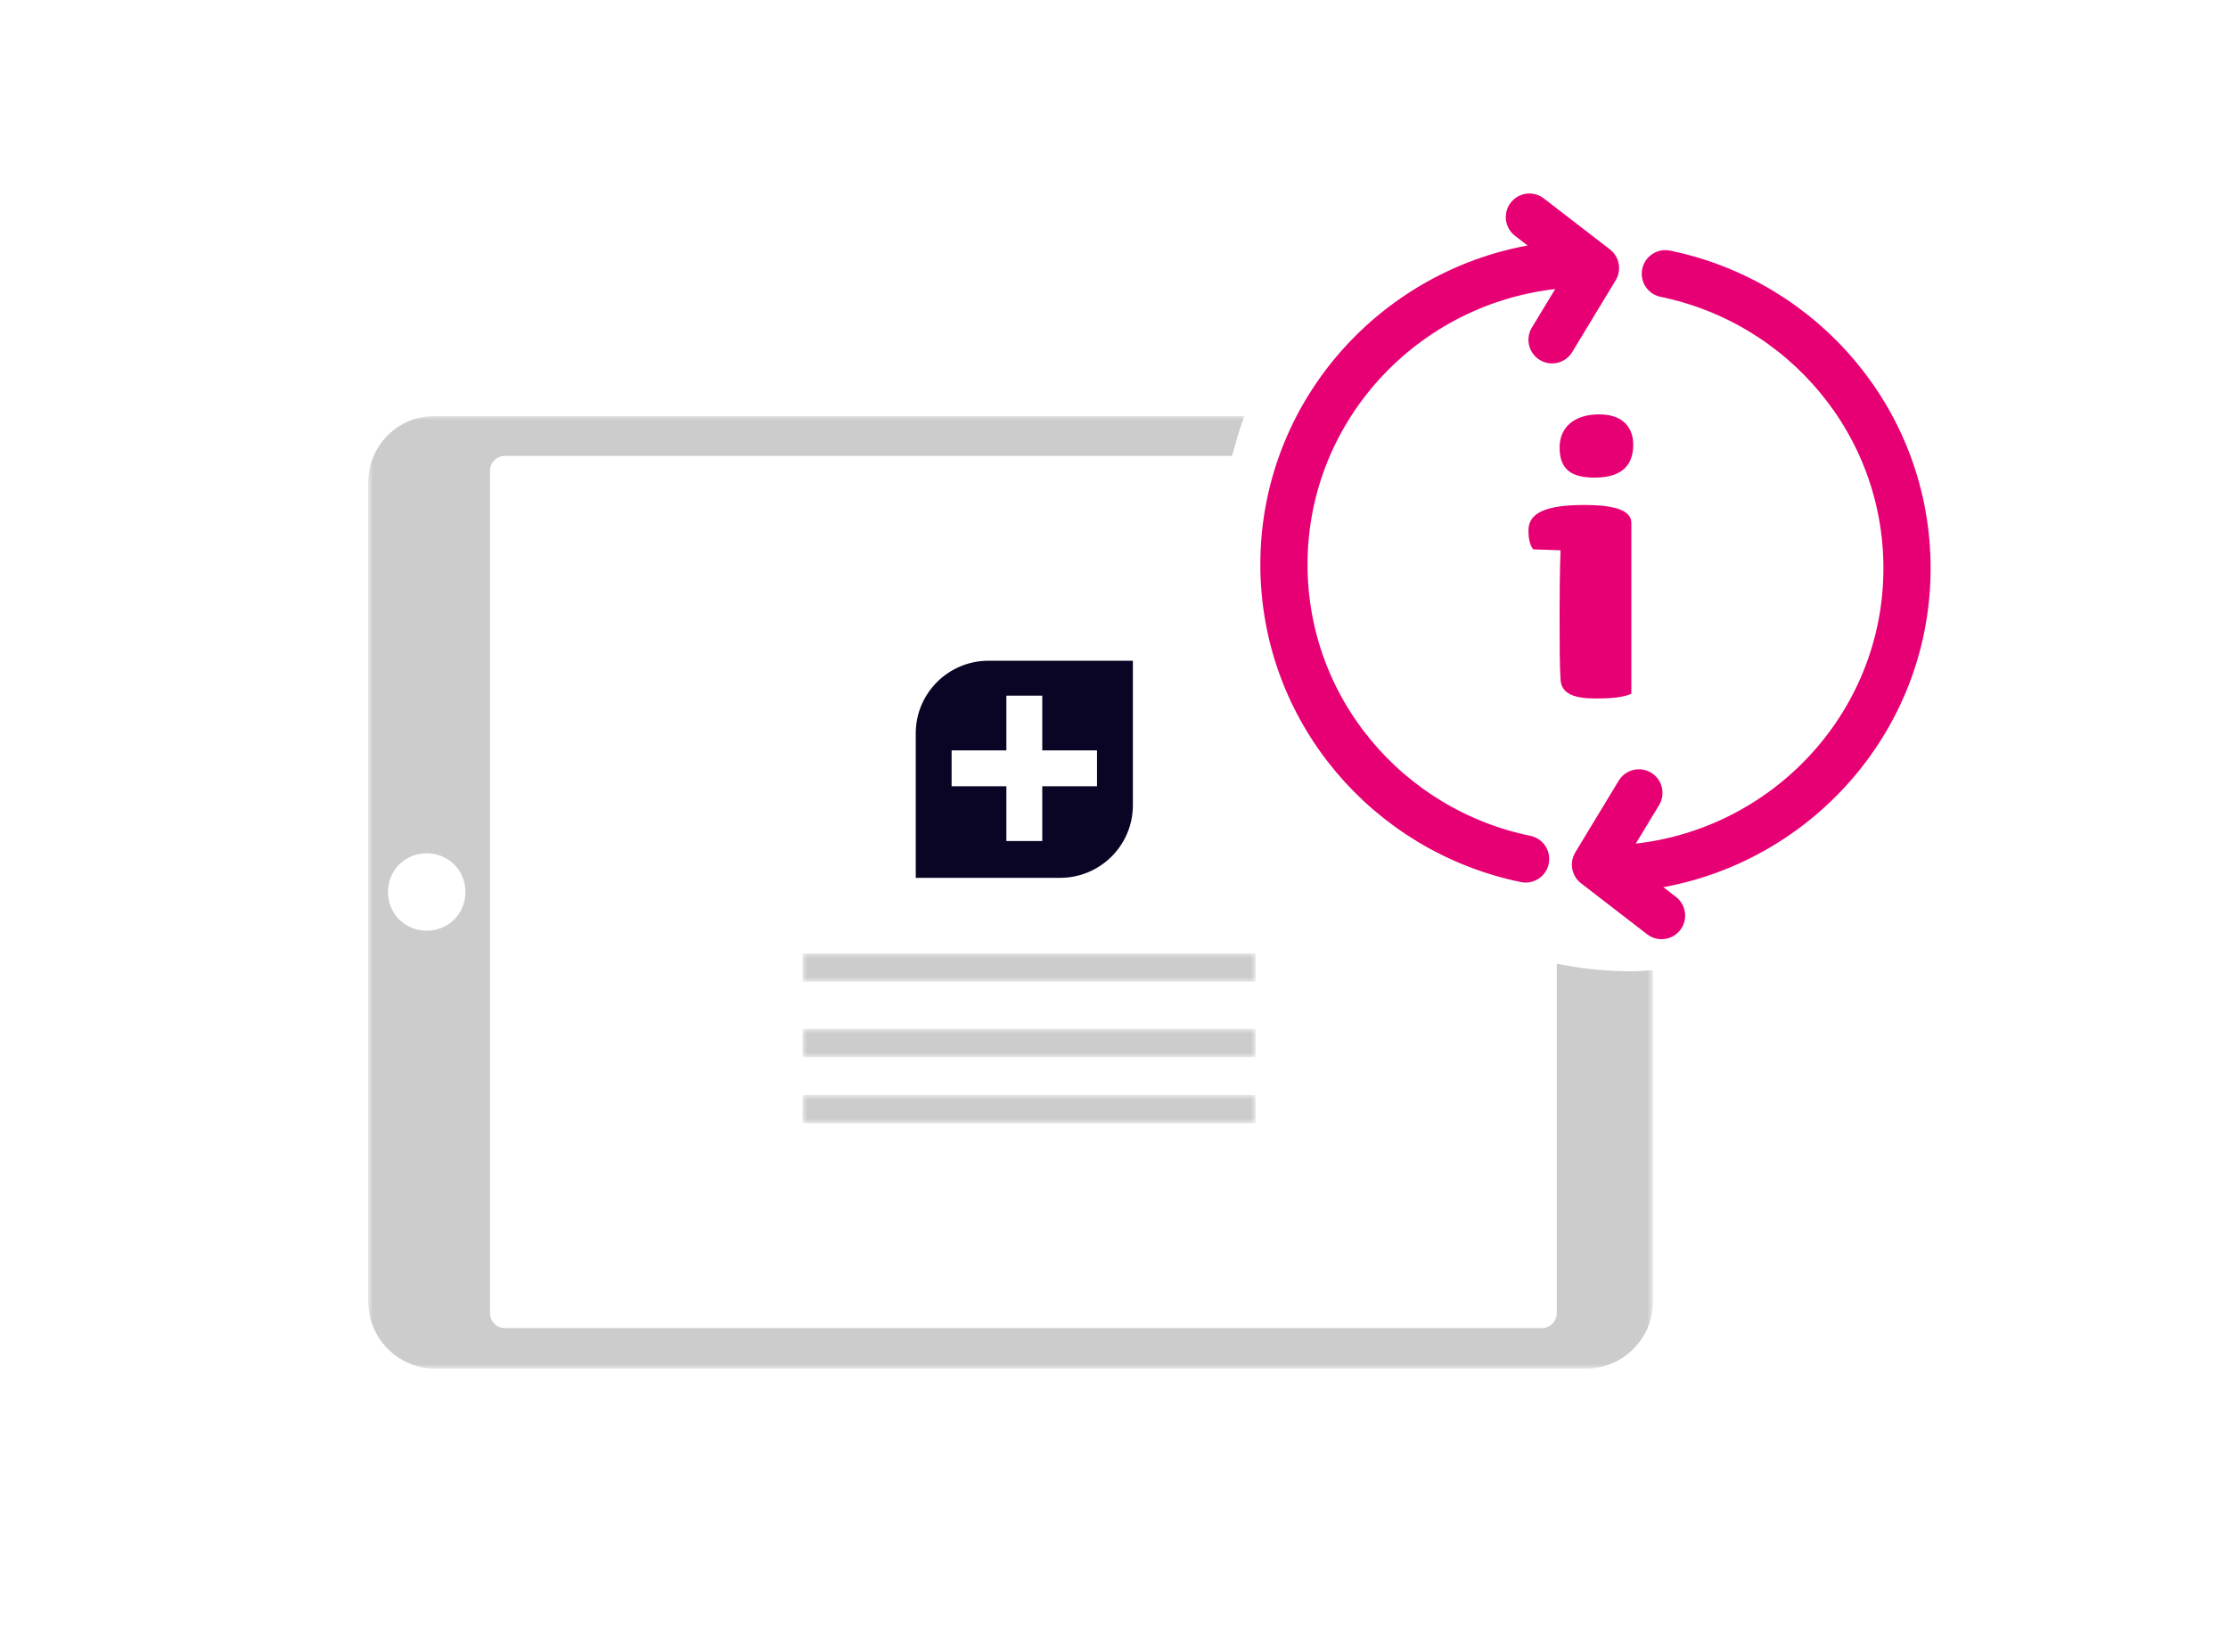 <?xml version="1.0" encoding="utf-8"?>
<!-- Generator: Adobe Illustrator 27.8.1, SVG Export Plug-In . SVG Version: 6.00 Build 0)  -->
<svg version="1.1" id="Layer_1" xmlns="http://www.w3.org/2000/svg" xmlns:xlink="http://www.w3.org/1999/xlink" x="0px" y="0px"
	 viewBox="0 0 236 175" style="enable-background:new 0 0 236 175;" xml:space="preserve">
<style type="text/css">
	.st0{fill:none;stroke:#E70073;stroke-width:5;stroke-linecap:round;}
	.st1{fill:none;stroke:#E70073;stroke-width:5;stroke-linecap:round;stroke-linejoin:round;}
	.st2{fill-rule:evenodd;clip-rule:evenodd;fill:#E70073;}
	.st3{fill-rule:evenodd;clip-rule:evenodd;fill:#0A0524;}
	.st4{filter:url(#Adobe_OpacityMaskFilter);}
	.st5{fill-rule:evenodd;clip-rule:evenodd;fill:#FFFFFF;}
	.st6{mask:url(#mask-2_00000162336801714982244240000001030647844821023413_);fill-rule:evenodd;clip-rule:evenodd;fill:#CCCCCC;}
	.st7{filter:url(#Adobe_OpacityMaskFilter_00000183953409753173350800000013474644052644573571_);}
	.st8{mask:url(#mask-2_00000005956293195383805200000005829179711652715448_);fill-rule:evenodd;clip-rule:evenodd;fill:#CCCCCC;}
	.st9{filter:url(#Adobe_OpacityMaskFilter_00000017474652697606445310000017408596495464604310_);}
	.st10{mask:url(#mask-2_00000131355473418402707760000002769349365548271244_);fill-rule:evenodd;clip-rule:evenodd;fill:#CCCCCC;}
	.st11{filter:url(#Adobe_OpacityMaskFilter_00000016770864800770184770000017028502646862131619_);}
	.st12{mask:url(#mask-2_00000078006693220232763390000009886511694714028477_);fill-rule:evenodd;clip-rule:evenodd;fill:#CCCCCC;}
</style>
<g id="Transparency-and-consistency">
	<g id="up-to-date-information" transform="translate(39, 21)">
		<path id="Stroke-1" class="st0" d="M137.4,8C152,11,163,23.8,163,39.2c0,16.9-13.3,30.7-30,31.8c-0.7,0-1.3,0.1-2,0.1"/>
		<polyline id="Stroke-3" class="st1" points="134.6,63 130,70.6 137,76 		"/>
		<path id="Stroke-5" class="st0" d="M122.6,70C108,67,97,54.2,97,38.8c0-16.9,13.3-30.7,30-31.8c0.7,0,1.3-0.1,2-0.1"/>
		<polyline id="Stroke-7" class="st1" points="125.4,15 130,7.4 123,2 		"/>
		<path id="Fill-9" class="st2" d="M129.9,29.6c-2.5,0-3.7-0.9-3.7-3.2c0-2,1.4-3.5,4.2-3.5c2.6,0,3.6,1.5,3.6,3.2
			C134,28.1,133,29.6,129.9,29.6 M133.8,34.4v18.1c-0.9,0.4-2.2,0.5-3.7,0.5c-2.2,0-3.7-0.4-3.8-2c-0.1-1.5-0.1-3.7-0.1-7.3
			c0-4,0.1-6.4,0.1-6.4l-2.9-0.1c-0.4-0.5-0.5-1.3-0.5-2c0-1.8,1.7-2.7,5.9-2.7C132.4,32.5,133.8,33.2,133.8,34.4"/>
		<path id="Fill-11" class="st3" d="M77.2,62.3h-5.8v5.8h-3.8v-5.8h-5.8v-3.8h5.8v-5.8h3.8v5.8h5.8V62.3z M65.7,49
			c-4.2,0-7.7,3.4-7.7,7.7V72h15.3c4.2,0,7.7-3.4,7.7-7.7V49H65.7z"/>
		<g id="Clip-14">
		</g>
		<defs>
			<filter id="Adobe_OpacityMaskFilter" filterUnits="userSpaceOnUse" x="46" y="80" width="48" height="3">
				<feColorMatrix  type="matrix" values="1 0 0 0 0  0 1 0 0 0  0 0 1 0 0  0 0 0 1 0"/>
			</filter>
		</defs>
		
			<mask maskUnits="userSpaceOnUse" x="46" y="80" width="48" height="3" id="mask-2_00000162336801714982244240000001030647844821023413_">
			<g class="st4">
				<polygon id="path-1_00000152253014309653178380000001313285633252708749_" class="st5" points="0,124 164,124 164,0 0,0 				"/>
			</g>
		</mask>
		<polygon id="Fill-13" class="st6" points="46,83 94,83 94,80 46,80 		"/>
		<defs>
			
				<filter id="Adobe_OpacityMaskFilter_00000176727714493406574060000008734455321493511048_" filterUnits="userSpaceOnUse" x="46" y="88" width="48" height="3">
				<feColorMatrix  type="matrix" values="1 0 0 0 0  0 1 0 0 0  0 0 1 0 0  0 0 0 1 0"/>
			</filter>
		</defs>
		
			<mask maskUnits="userSpaceOnUse" x="46" y="88" width="48" height="3" id="mask-2_00000005956293195383805200000005829179711652715448_">
			<g style="filter:url(#Adobe_OpacityMaskFilter_00000176727714493406574060000008734455321493511048_);">
				<polygon id="path-1_00000113318576745441422640000005347434461401709956_" class="st5" points="0,124 164,124 164,0 0,0 				"/>
			</g>
		</mask>
		<polygon id="Fill-15" class="st8" points="46,91 94,91 94,88 46,88 		"/>
		<defs>
			
				<filter id="Adobe_OpacityMaskFilter_00000004527695287932212400000016930961860333079228_" filterUnits="userSpaceOnUse" x="46" y="95" width="48" height="3">
				<feColorMatrix  type="matrix" values="1 0 0 0 0  0 1 0 0 0  0 0 1 0 0  0 0 0 1 0"/>
			</filter>
		</defs>
		
			<mask maskUnits="userSpaceOnUse" x="46" y="95" width="48" height="3" id="mask-2_00000131355473418402707760000002769349365548271244_">
			<g style="filter:url(#Adobe_OpacityMaskFilter_00000004527695287932212400000016930961860333079228_);">
				<polygon id="path-1_00000119117855771870544410000009038975591726540173_" class="st5" points="0,124 164,124 164,0 0,0 				"/>
			</g>
		</mask>
		<polygon id="Fill-16" class="st10" points="46,98 94,98 94,95 46,95 		"/>
		<defs>
			
				<filter id="Adobe_OpacityMaskFilter_00000127729227407626930190000003097724935683913398_" filterUnits="userSpaceOnUse" x="0" y="23" width="136" height="101">
				<feColorMatrix  type="matrix" values="1 0 0 0 0  0 1 0 0 0  0 0 1 0 0  0 0 0 1 0"/>
			</filter>
		</defs>
		
			<mask maskUnits="userSpaceOnUse" x="0" y="23" width="136" height="101" id="mask-2_00000078006693220232763390000009886511694714028477_">
			<g style="filter:url(#Adobe_OpacityMaskFilter_00000127729227407626930190000003097724935683913398_);">
				<polygon id="path-1_00000029006990925512918810000000174900232002377099_" class="st5" points="0,124 164,124 164,0 0,0 				"/>
			</g>
		</mask>
		<path id="Fill-17" class="st12" d="M6.2,77.6c-2.3,0-4.1-1.8-4.1-4.1s1.8-4.1,4.1-4.1c2.3,0,4.1,1.8,4.1,4.1S8.5,77.6,6.2,77.6
			 M125.9,81.1v37c0,0.9-0.7,1.6-1.6,1.6H14.5c-0.9,0-1.6-0.7-1.6-1.6v0V28.9c0-0.9,0.7-1.6,1.6-1.6h0h77c0.4-1.4,0.8-2.9,1.3-4.2
			H7.1C3.2,23,0,26.2,0,30.1v86.8c0,3.9,3.2,7.1,7.1,7.1h121.9c3.9,0,7.1-3.2,7.1-7.1V81.8c-0.7,0-1.5,0.1-2.3,0.1
			C131,81.9,128.4,81.6,125.9,81.1"/>
	</g>
</g>
</svg>
